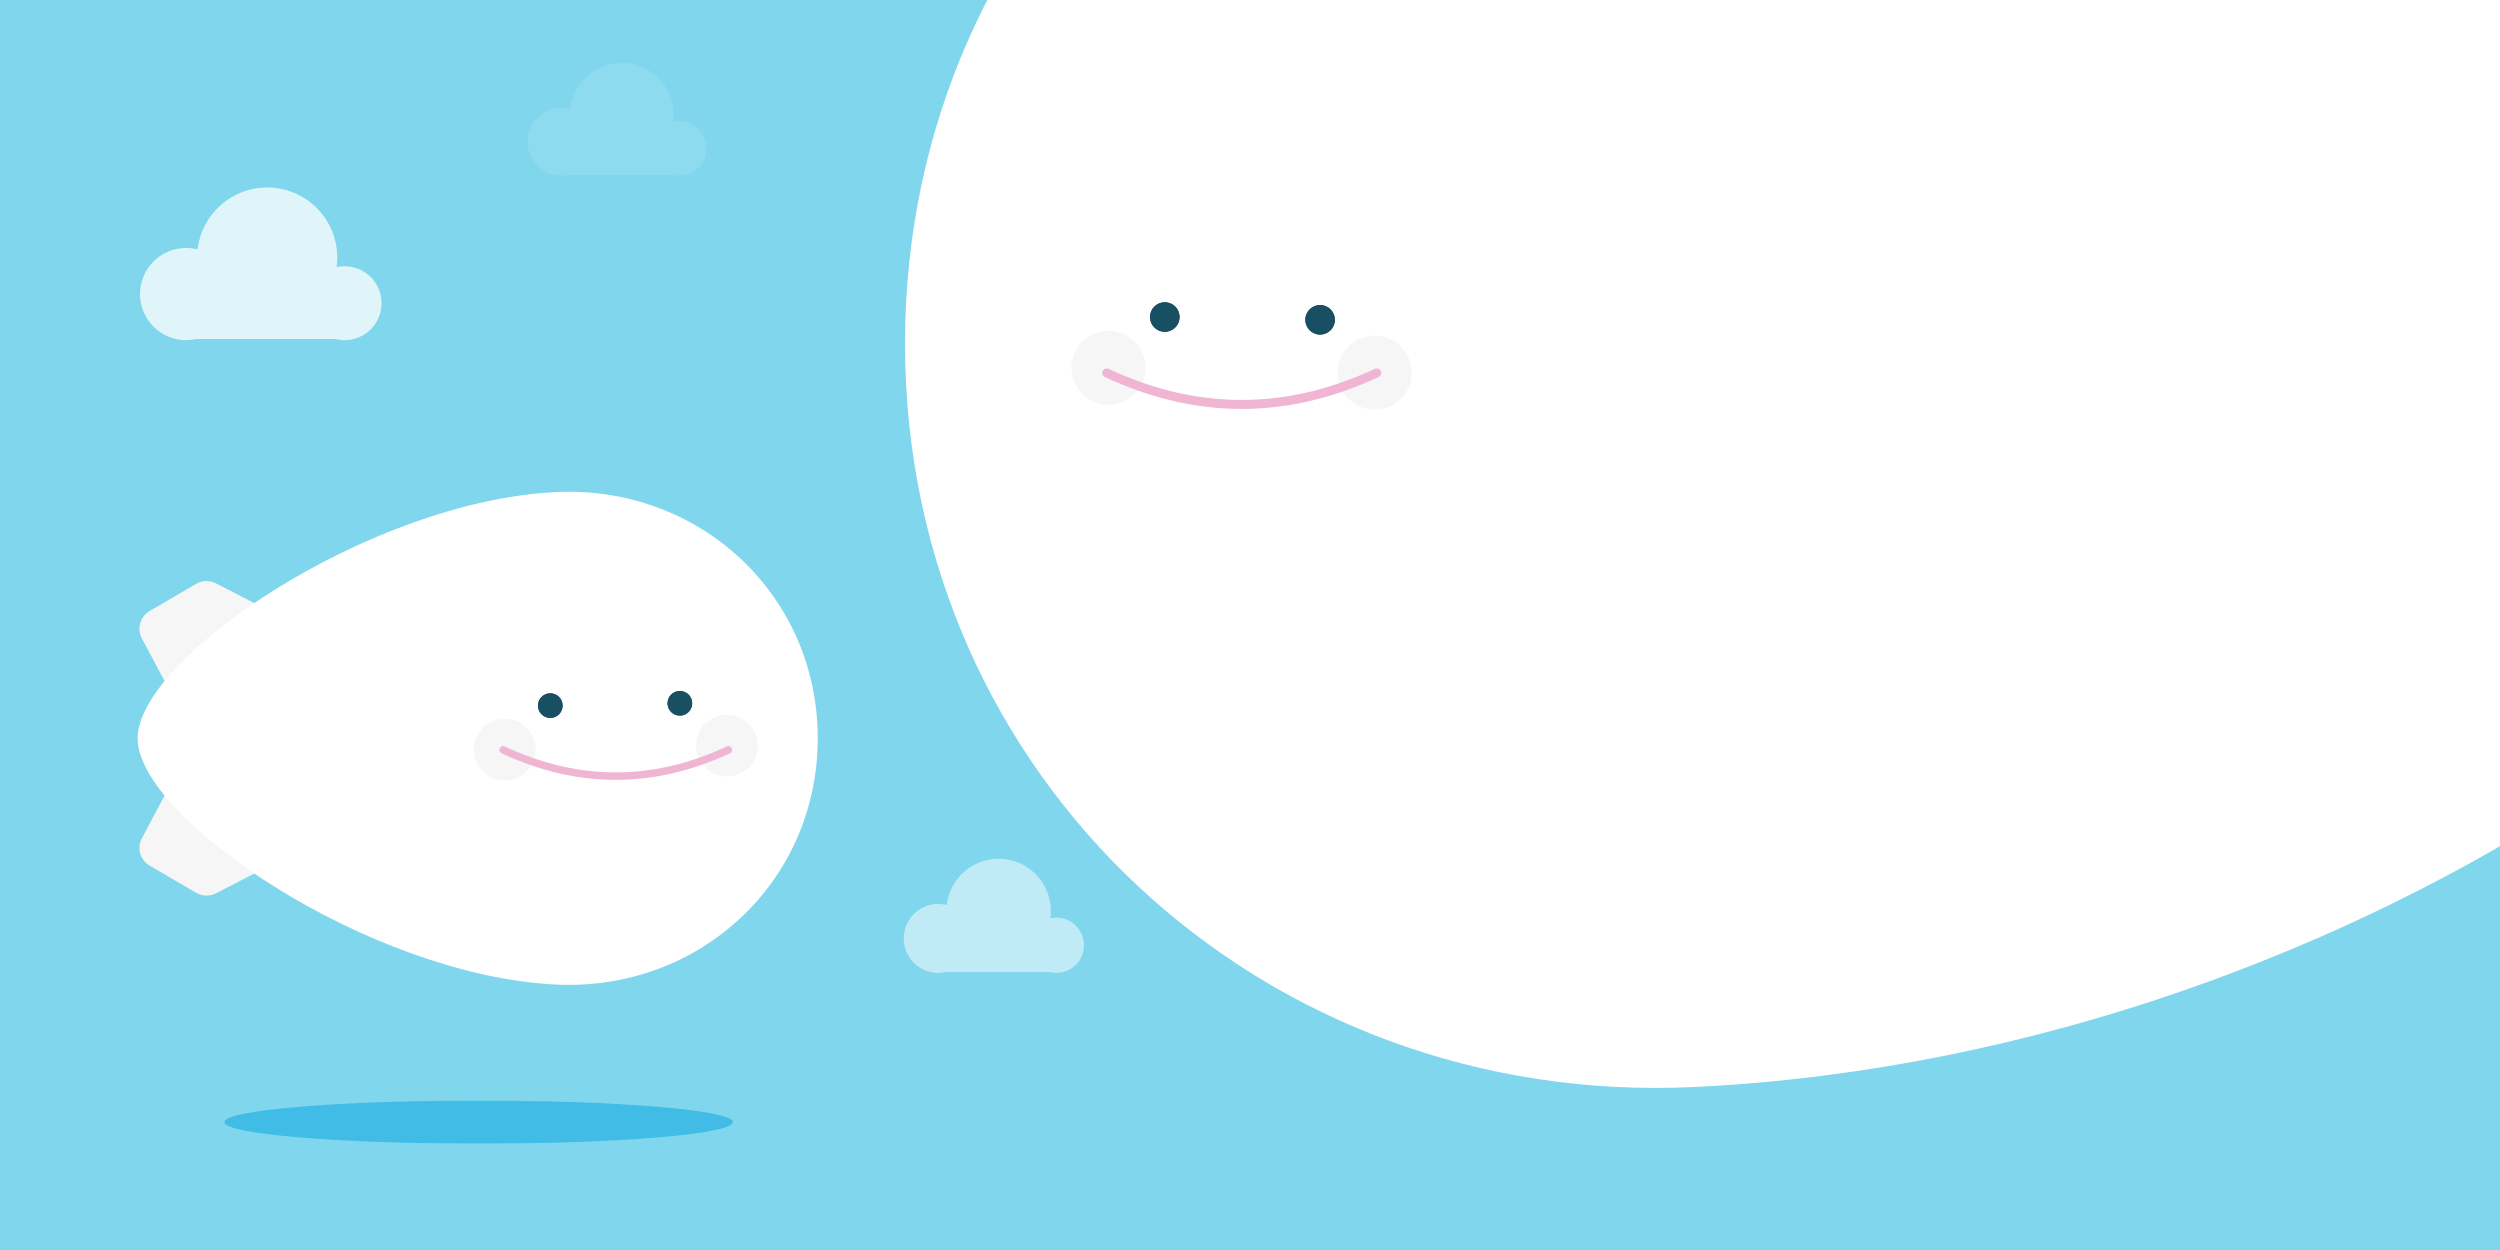 <?xml version="1.0" encoding="UTF-8"?>
<svg width="2000px" height="1000px" viewBox="0 0 2000 1000" version="1.1" xmlns="http://www.w3.org/2000/svg" xmlns:xlink="http://www.w3.org/1999/xlink">
    <!-- Generator: Sketch 52.6 (67491) - http://www.bohemiancoding.com/sketch -->
    <title>scale</title>
    <desc>Created with Sketch.</desc>
    <defs>
        <polygon id="path-1" points="0 0.725 143.338 0.725 143.338 91.319 0 91.319"></polygon>
        <polygon id="path-3" points="0.578 0.501 407.539 0.501 407.539 35 0.578 35"></polygon>
    </defs>
    <g id="scale" stroke="none" stroke-width="1" fill="none" fill-rule="evenodd">
        <rect fill="#FFFFFF" x="0" y="0" width="2000" height="1000"></rect>
        <polygon id="Fill-1" fill="#80D6ED" points="0 1000.6 2000.304 1000.6 2000.304 -0.996 0 -0.996"></polygon>
        <g id="Group" transform="translate(723, -323)">
            <path d="M1556.818,497.904 L1631.941,356.574 C1644.464,333.02 1636.159,303.785 1613.129,290.323 L1501.025,224.818 C1486.317,216.223 1468.236,215.758 1453.107,223.58 L1229.495,339.21 L1556.818,497.904 Z" id="Fill-1" fill="#F6F6F6"></path>
            <path d="M1556.818,697.827 L1631.941,839.157 C1644.464,862.712 1636.159,891.95 1613.129,905.408 L1501.025,970.913 C1486.317,979.509 1468.236,979.973 1453.107,972.152 L1229.495,856.521 L1556.818,697.827 Z" id="Fill-3" fill="#F6F6F6"></path>
            <path d="M632.767,3.137 C287.724,-13.679 1.019,249.944 1.019,597.866 C1.019,945.783 287.724,1209.411 632.767,1192.594 C1180.016,1165.923 1642.25,796.02 1642.25,597.866 C1642.25,404.391 1084.019,25.126 632.767,3.137" id="Fill-5" fill="#FFFFFF"></path>
            <path d="M347.143,620.531 C346.852,636.868 359.86,650.348 376.199,650.64 C392.537,650.935 406.021,637.927 406.313,621.585 C406.608,605.248 393.596,591.768 377.257,591.476 C360.919,591.185 347.435,604.193 347.143,620.531" id="Fill-7" fill="#F6F6F6"></path>
            <path d="M134.136,616.729 C133.845,633.067 146.854,646.546 163.192,646.838 C179.53,647.133 193.011,634.125 193.302,617.784 C193.597,601.446 180.589,587.966 164.247,587.675 C147.908,587.383 134.428,600.391 134.136,616.729" id="Fill-9" fill="#F6F6F6"></path>
            <path d="M321.257,578.639 C321.142,585.176 326.344,590.568 332.88,590.683 C339.417,590.802 344.809,585.597 344.924,579.06 C345.04,572.527 339.838,567.132 333.305,567.017 C326.765,566.902 321.373,572.103 321.257,578.639" id="Fill-11" fill="#325161"></path>
            <path d="M197.002,576.421 C196.887,582.958 202.088,588.35 208.625,588.465 C215.162,588.584 220.554,583.379 220.669,576.842 C220.785,570.309 215.583,564.914 209.05,564.799 C202.513,564.684 197.117,569.885 197.002,576.421" id="Fill-13" fill="#325161"></path>
            <path d="M220.67,576.844 C220.555,583.38 215.163,588.581 208.626,588.466 C202.089,588.351 196.888,582.956 197.003,576.423 C197.118,569.886 202.514,564.681 209.047,564.8 C215.584,564.915 220.785,570.307 220.67,576.844" id="Fill-15" fill="#194F63"></path>
            <path d="M344.925,579.061 C344.81,585.598 339.418,590.799 332.877,590.683 C326.344,590.568 321.143,585.173 321.258,578.64 C321.373,572.103 326.765,566.899 333.302,567.017 C339.839,567.133 345.04,572.524 344.925,579.061" id="Fill-17" fill="#194F63"></path>
            <path d="M162.353,621.351 C234.344,654.945 306.335,654.945 378.327,621.351" id="Stroke-26" stroke="#EFB5D2" stroke-width="7.2" stroke-linecap="round"></path>
        </g>
        <g id="Group-21" transform="translate(422, 49.476)">
            <mask id="mask-2" fill="white">
                <use xlink:href="#path-1"></use>
            </mask>
            <g id="Clip-20"></g>
            <path d="M121.395,47.434 C119.769,47.434 118.186,47.616 116.662,47.952 C116.912,46.107 117.052,44.227 117.052,42.313 C117.052,19.344 98.433,0.725 75.463,0.725 C54.142,0.725 36.578,16.775 34.167,37.452 C31.991,36.894 29.71,36.598 27.36,36.598 C12.249,36.598 -0.001,48.847 -0.001,63.958 C-0.001,79.069 12.249,91.319 27.36,91.319 C29.465,91.319 31.509,91.073 33.477,90.624 L115.897,90.624 C117.653,91.077 119.496,91.319 121.395,91.319 C133.513,91.319 143.338,81.495 143.338,69.376 C143.338,57.258 133.513,47.434 121.395,47.434" id="Fill-19" fill="#FFFFFF" opacity="0.33" mask="url(#mask-2)"></path>
        </g>
        <path d="M275.662,212.973 C273.471,212.973 271.337,213.219 269.28,213.671 C269.618,211.183 269.808,208.649 269.808,206.069 C269.808,175.103 244.705,150 213.739,150 C184.992,150 161.311,171.64 158.064,199.515 C155.13,198.764 152.056,198.364 148.887,198.364 C128.515,198.364 112,214.879 112,235.251 C112,255.623 128.515,272.138 148.887,272.138 C151.724,272.138 154.481,271.807 157.134,271.201 L268.249,271.201 C270.618,271.812 273.102,272.138 275.662,272.138 C292,272.138 305.245,258.893 305.245,242.555 C305.245,226.217 292,212.973 275.662,212.973" id="Fill-22" fill="#FFFFFF" opacity="0.75"></path>
        <path d="M845.086,734.089 C843.452,734.089 841.861,734.272 840.326,734.611 C840.578,732.751 840.719,730.856 840.719,728.926 C840.719,705.771 821.994,687 798.894,687 C777.45,687 759.785,703.181 757.363,724.026 C755.174,723.464 752.88,723.164 750.516,723.164 C735.32,723.164 723,735.514 723,750.747 C723,765.981 735.32,778.33 750.516,778.33 C752.633,778.33 754.689,778.083 756.669,777.629 L839.557,777.629 C841.324,778.086 843.177,778.33 845.086,778.33 C857.274,778.33 867.154,768.426 867.154,756.209 C867.154,743.993 857.274,734.089 845.086,734.089" id="Fill-24" fill="#FFFFFF" opacity="0.5"></path>
        <g id="Group-2" transform="translate(382.5, 654) scale(-1, 1) translate(-382.5, -654) translate(110, 393)">
            <path d="M516.591,164.547 L541.496,117.735 C545.646,109.932 542.895,100.248 535.259,95.79 L498.094,74.091 C493.218,71.247 487.224,71.091 482.207,73.683 L408.075,111.984 L516.591,164.547 Z" id="Fill-28" fill="#F6F6F6"></path>
            <path d="M516.591,230.767 L541.496,277.579 C545.646,285.382 542.895,295.066 535.259,299.524 L498.094,321.223 C493.218,324.07 487.224,324.223 482.207,321.631 L408.075,283.33 L516.591,230.767 Z" id="Fill-30" fill="#F6F6F6"></path>
            <path d="M210.249,0.664 C95.859,-4.904 0.813,82.414 0.813,197.659 C0.813,312.898 95.859,400.222 210.249,394.651 C359.849,387.367 544.912,261.742 544.912,197.659 C544.912,133.573 359.849,7.948 210.249,0.664" id="Fill-32" fill="#FFFFFF"></path>
            <path d="M226.485,206.225 C226.242,219.842 237.094,231.08 250.723,231.323 C264.353,231.566 275.601,220.724 275.844,207.104 C276.091,193.487 265.236,182.252 251.606,182.009 C237.977,181.766 226.728,192.608 226.485,206.225" id="Fill-34" fill="#F6F6F6"></path>
            <path d="M48.795,203.056 C48.552,216.673 59.403,227.911 73.033,228.155 C86.663,228.398 97.908,217.555 98.151,203.935 C98.397,190.319 87.542,179.083 73.913,178.84 C60.283,178.597 49.038,189.44 48.795,203.056" id="Fill-36" fill="#F6F6F6"></path>
            <path d="M204.891,171.31 C204.795,176.758 209.134,181.252 214.587,181.348 C220.04,181.447 224.538,177.109 224.634,171.661 C224.73,166.216 220.391,161.722 214.941,161.623 C209.485,161.527 204.987,165.862 204.891,171.31" id="Fill-38" fill="#325161"></path>
            <path d="M101.237,169.462 C101.141,174.91 105.48,179.404 110.933,179.5 C116.386,179.599 120.884,175.261 120.98,169.813 C121.076,164.368 116.737,159.871 111.287,159.775 C105.834,159.679 101.333,164.014 101.237,169.462" id="Fill-40" fill="#325161"></path>
            <path d="M120.981,169.814 C120.885,175.262 116.387,179.596 110.934,179.5 C105.481,179.405 101.142,174.907 101.238,169.463 C101.334,164.014 105.835,159.679 111.285,159.775 C116.738,159.871 121.077,164.365 120.981,169.814" id="Fill-42" fill="#194F63"></path>
            <path d="M224.635,171.662 C224.539,177.11 220.041,181.445 214.585,181.349 C209.135,181.253 204.796,176.756 204.892,171.311 C204.988,165.863 209.486,161.525 214.939,161.624 C220.392,161.72 224.731,166.214 224.635,171.662" id="Fill-44" fill="#194F63"></path>
            <path d="M72.333,206.909 C132.388,234.908 192.443,234.908 252.498,206.909" id="Stroke-46" stroke="#EFB5D2" stroke-width="6" stroke-linecap="round"></path>
            <g id="Group-50" transform="translate(68.061, 486.928)">
                <mask id="mask-4" fill="white">
                    <use xlink:href="#path-3"></use>
                </mask>
                <g id="Clip-49"></g>
                <path d="M407.539,17.751 C407.539,8.223 316.438,0.501 204.057,0.501 C91.679,0.501 0.578,8.223 0.578,17.751 C0.578,27.279 91.679,35.001 204.057,35.001 C316.438,35.001 407.539,27.279 407.539,17.751" id="Fill-48" fill-opacity="0.5" fill="#00A3E0" style="mix-blend-mode: multiply;" mask="url(#mask-4)"></path>
            </g>
        </g>
    </g>
</svg>